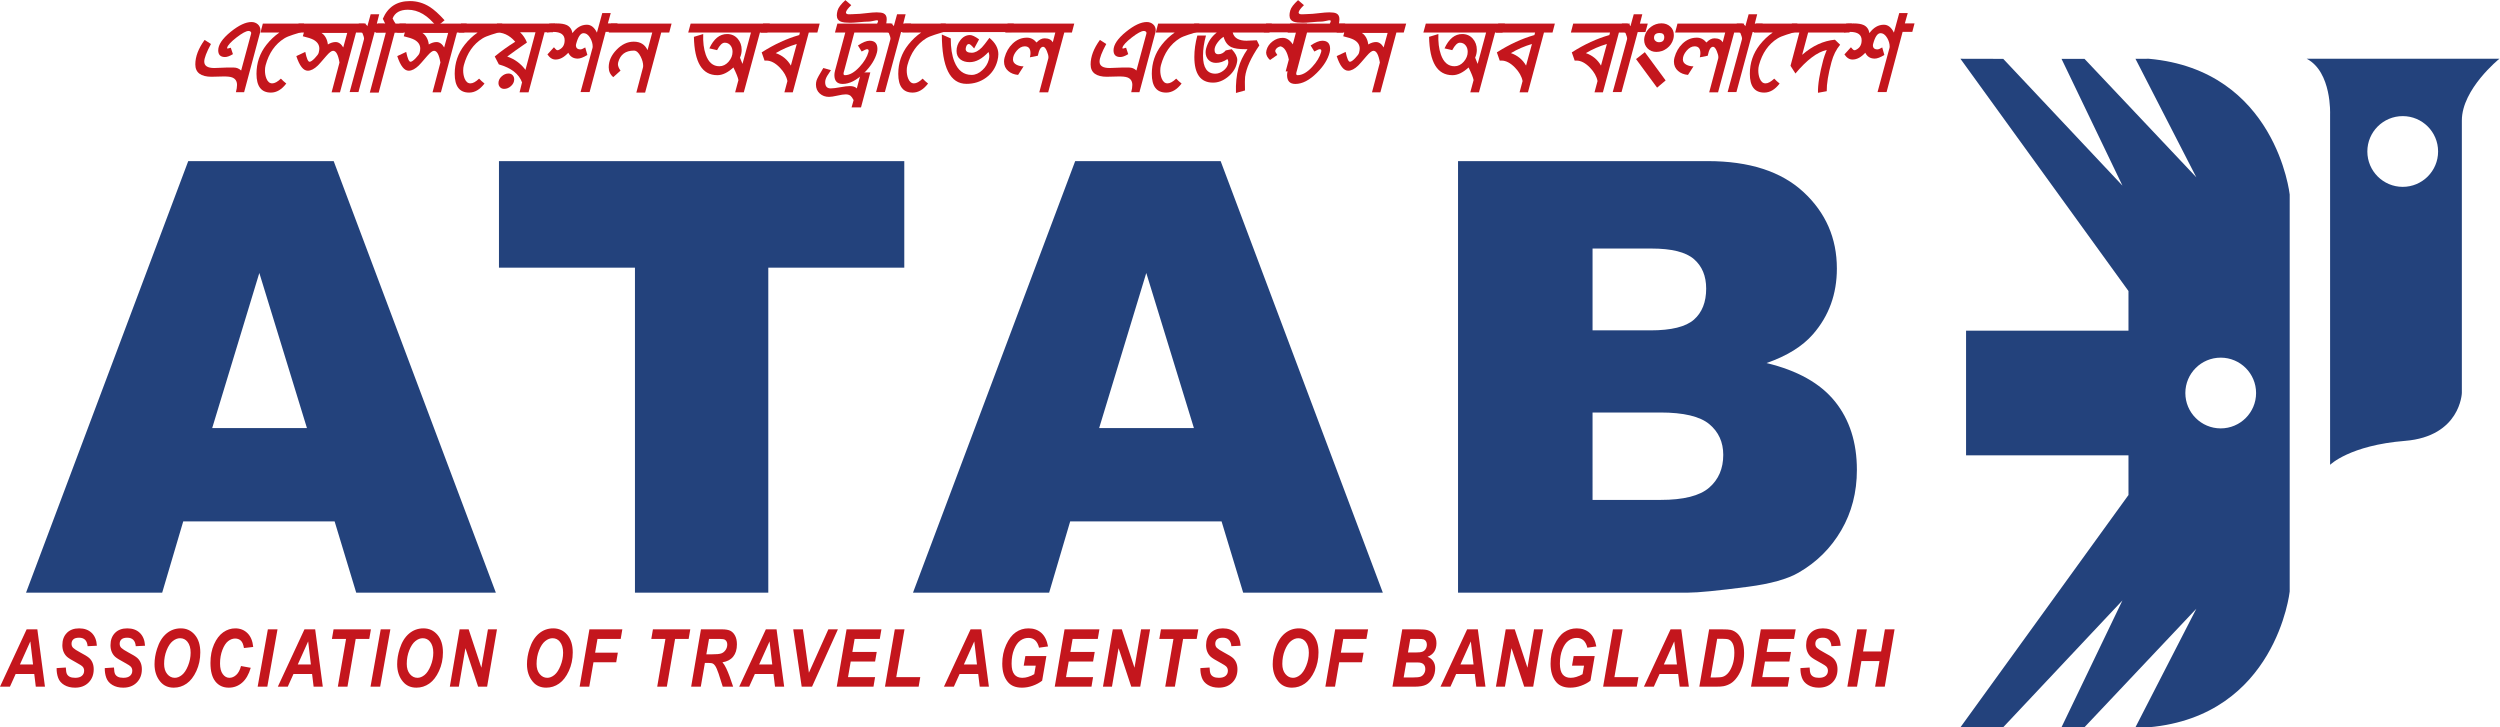 <svg xmlns:inkscape="http://www.inkscape.org/namespaces/inkscape" xmlns:sodipodi="http://sodipodi.sourceforge.net/DTD/sodipodi-0.dtd" xmlns="http://www.w3.org/2000/svg" xmlns:svg="http://www.w3.org/2000/svg" id="svg2" width="260.56" height="75.8" viewBox="0 0 260.56 75.8" sodipodi:docname="association-of-travel-agents-of-bangladesh-atab-seeklogo.eps"><defs id="defs6"></defs><g id="g8" inkscape:groupmode="layer" inkscape:label="ink_ext_XXXXXX" transform="matrix(1.333,0,0,-1.333,0,75.8)"><g id="g10" transform="scale(0.1)"><path d="M 240,233.926 202.758,355.215 165.902,233.926 Z m 21.625,-72.961 H 143.262 L 126.816,105.273 H 20.359 L 147.176,442.676 H 260.898 L 387.684,105.273 h -109.18 l -16.879,55.692" style="fill:#23427c;fill-opacity:1;fill-rule:nonzero;stroke:none" id="path12"></path><path d="M 390.125,442.676 H 707.039 V 359.363 H 600.711 V 105.273 H 496.453 v 254.09 H 390.125 v 83.313" style="fill:#23427c;fill-opacity:1;fill-rule:nonzero;stroke:none" id="path14"></path><path d="M 933.496,233.926 896.25,355.215 859.395,233.926 Z m 21.621,-72.961 H 836.746 L 820.301,105.273 H 713.855 L 840.664,442.676 H 954.395 L 1081.19,105.273 H 972 l -16.883,55.692" style="fill:#23427c;fill-opacity:1;fill-rule:nonzero;stroke:none" id="path16"></path><path d="m 1245.18,177.773 h 53.16 c 17.95,0 30.62,3.184 37.98,9.551 7.37,6.367 11.05,14.922 11.05,25.664 0,9.973 -3.65,17.989 -10.93,24.043 -7.3,6.063 -20.07,9.09 -38.32,9.09 h -52.94 z m 0,132.567 h 45.34 c 16.26,0 27.58,2.793 33.95,8.398 6.36,5.598 9.55,13.692 9.55,24.278 0,9.824 -3.19,17.492 -9.55,23.019 -6.37,5.528 -17.45,8.281 -33.25,8.281 h -46.04 z M 1140,442.676 h 195.17 c 32.53,0 57.5,-8.059 74.91,-24.164 17.41,-16.114 26.13,-36.063 26.13,-59.84 0,-19.953 -6.22,-37.051 -18.65,-51.328 -8.28,-9.512 -20.41,-17.031 -36.36,-22.551 24.24,-5.84 42.08,-15.848 53.51,-30.039 11.43,-14.188 17.15,-32.031 17.15,-53.504 0,-17.492 -4.07,-33.223 -12.2,-47.187 -8.13,-13.965 -19.26,-25.012 -33.38,-33.137 -8.74,-5.067 -21.94,-8.75 -39.58,-11.055 -23.47,-3.066 -39.05,-4.598 -46.72,-4.598 H 1140 v 337.403" style="fill:#23427c;fill-opacity:1;fill-rule:nonzero;stroke:none" id="path18"></path><path d="m 1878.64,422.543 c -15.28,0 -27.67,12.383 -27.67,27.66 0,15.274 12.39,27.656 27.67,27.656 15.27,0 27.65,-12.382 27.65,-27.656 0,-15.277 -12.38,-27.66 -27.65,-27.66 z m -75.07,100.156 c 19.74,-10.336 18.27,-43.554 18.27,-43.554 V 205.203 c 0,0 15.21,15.227 58.57,18.731 43.36,3.515 44.45,37.414 44.45,37.414 0,0 0,188.531 0,213.113 0,24.582 29.34,48.238 29.34,48.238 h -150.63" style="fill:#23427c;fill-opacity:1;fill-rule:nonzero;stroke:none" id="path20"></path><path d="m 1736.32,233.691 c -15.27,0 -27.65,12.383 -27.65,27.657 0,15.277 12.38,27.66 27.65,27.66 15.28,0 27.66,-12.383 27.66,-27.66 0,-15.274 -12.38,-27.657 -27.66,-27.657 z m -56.21,289.008 c -3.52,-0.008 -6.98,-0.015 -10.45,-0.023 l 47.6,-92.668 -87.42,92.605 c -6.17,-0.008 -12.2,-0.011 -17.97,-0.011 l 47.61,-99.079 -93.19,99.102 c -20.82,0.035 -33.47,0.074 -33.47,0.074 l 131.39,-181.605 v -31.012 h -126.99 v -97.465 h 126.99 V 181.609 L 1532.82,0 c 0,0 12.65,0.039 33.47,0.066 L 1659.48,99.18 1611.87,0.098 c 5.77,0 11.8,0 17.97,-0.012 L 1717.26,92.695 1669.66,0.027 C 1673.13,0.02 1676.59,0.008 1680.11,0 c 99.57,8.875 110.15,106.133 110.15,106.133 v 310.433 c 0,0 -10.58,97.258 -110.15,106.133" style="fill:#23427c;fill-opacity:1;fill-rule:nonzero;stroke:none" id="path22"></path><path d="m 25.836,49.109 -2.117,18.047 -8.125,-18.047 z m 0.957,-7.461 H 12.23 L 7.77,31.738 H 0 L 20.828,76.582 h 8.371 l 5.957,-44.844 h -7.168 l -1.195,9.91" style="fill:#c4161d;fill-opacity:1;fill-rule:nonzero;stroke:none" id="path24"></path><path d="m 44.277,46.27 7.188,0.457 c 0.102,-2.41 0.375,-4.082 0.824,-5.016 0.449,-0.941 1.195,-1.684 2.238,-2.219 1.039,-0.539 2.453,-0.812 4.246,-0.812 2.328,0 4.078,0.508 5.25,1.535 1.172,1.016 1.758,2.352 1.758,4.004 0,1.16 -0.336,2.156 -1.012,2.996 -0.672,0.812 -2.418,1.965 -5.23,3.457 -3.566,1.895 -5.938,3.371 -7.109,4.414 -1.176,1.055 -2.078,2.344 -2.723,3.879 -0.644,1.524 -0.961,3.27 -0.961,5.223 0,4.004 1.172,7.188 3.516,9.582 2.344,2.383 5.547,3.574 9.602,3.574 4.101,0 7.379,-1.184 9.836,-3.555 2.457,-2.371 3.809,-5.715 4.051,-10.031 l -7.246,-0.359 c -0.371,4.422 -2.598,6.641 -6.684,6.641 -2.027,0 -3.512,-0.43 -4.461,-1.281 -0.953,-0.84 -1.426,-2 -1.426,-3.477 0,-1.348 0.449,-2.442 1.355,-3.27 0.883,-0.859 2.66,-2.004 5.332,-3.438 3.527,-1.855 5.875,-3.301 7.035,-4.328 1.168,-1.023 2.062,-2.293 2.683,-3.785 0.625,-1.496 0.938,-3.195 0.938,-5.09 0,-4.238 -1.34,-7.695 -4.012,-10.383 -2.668,-2.676 -6.195,-4.012 -10.578,-4.012 -3.309,0 -6.125,0.703 -8.465,2.109 -2.332,1.406 -3.926,3.281 -4.77,5.625 -0.844,2.344 -1.234,4.863 -1.176,7.559" style="fill:#c4161d;fill-opacity:1;fill-rule:nonzero;stroke:none" id="path26"></path><path d="m 81.922,46.27 7.188,0.457 c 0.105,-2.41 0.379,-4.082 0.828,-5.016 0.449,-0.941 1.195,-1.684 2.234,-2.219 1.039,-0.539 2.457,-0.812 4.25,-0.812 2.328,0 4.074,0.508 5.246,1.535 1.172,1.016 1.758,2.352 1.758,4.004 0,1.16 -0.336,2.156 -1.012,2.996 -0.672,0.812 -2.414,1.965 -5.226,3.457 -3.57,1.895 -5.938,3.371 -7.109,4.414 -1.176,1.055 -2.082,2.344 -2.727,3.879 -0.645,1.524 -0.961,3.27 -0.961,5.223 0,4.004 1.172,7.188 3.516,9.582 2.344,2.383 5.547,3.574 9.605,3.574 4.101,0 7.379,-1.184 9.832,-3.555 2.457,-2.371 3.808,-5.715 4.054,-10.031 l -7.246,-0.359 c -0.371,4.422 -2.597,6.641 -6.683,6.641 -2.027,0 -3.512,-0.43 -4.465,-1.281 -0.953,-0.84 -1.426,-2 -1.426,-3.477 0,-1.348 0.449,-2.442 1.359,-3.27 0.883,-0.859 2.66,-2.004 5.332,-3.438 3.523,-1.855 5.871,-3.301 7.035,-4.328 1.168,-1.023 2.058,-2.293 2.679,-3.785 0.625,-1.496 0.938,-3.195 0.938,-5.09 0,-4.238 -1.336,-7.695 -4.008,-10.383 -2.672,-2.676 -6.195,-4.012 -10.582,-4.012 -3.305,0 -6.121,0.703 -8.461,2.109 -2.336,1.406 -3.926,3.281 -4.769,5.625 -0.848,2.344 -1.238,4.863 -1.18,7.559" style="fill:#c4161d;fill-opacity:1;fill-rule:nonzero;stroke:none" id="path28"></path><path d="m 128.316,49.531 c 0,-3.301 0.809,-5.938 2.43,-7.902 1.621,-1.961 3.594,-2.949 5.918,-2.949 1.875,0 3.731,0.734 5.566,2.199 1.836,1.473 3.434,3.875 4.786,7.227 1.355,3.359 2.035,6.758 2.035,10.223 0,3.625 -0.832,6.477 -2.508,8.555 -1.465,1.836 -3.395,2.754 -5.781,2.754 -1.914,0 -3.813,-0.742 -5.688,-2.234 -1.875,-1.484 -3.472,-3.867 -4.789,-7.16 -1.316,-3.289 -1.969,-6.863 -1.969,-10.711 z m -7.496,-0.188 c 0,3.867 0.649,7.851 1.957,11.953 1.653,5.254 4.098,9.25 7.34,11.965 3.242,2.723 6.996,4.082 11.258,4.082 4.426,0 8.066,-1.68 10.934,-5.039 2.867,-3.371 4.296,-7.949 4.296,-13.762 0,-5.25 -1.019,-10.105 -3.07,-14.551 -2.051,-4.441 -4.594,-7.723 -7.633,-9.844 -3.043,-2.117 -6.382,-3.172 -10.035,-3.172 -4.363,0 -7.84,1.523 -10.429,4.578 -3.079,3.613 -4.618,8.203 -4.618,13.789" style="fill:#c4161d;fill-opacity:1;fill-rule:nonzero;stroke:none" id="path30"></path><path d="m 188.438,47.891 7.617,-1.379 c -1.535,-5.195 -3.789,-9.082 -6.778,-11.66 -2.988,-2.586 -6.453,-3.875 -10.386,-3.875 -4.403,0 -7.895,1.609 -10.473,4.824 -2.582,3.223 -3.871,8.055 -3.871,14.492 0,5.516 0.937,10.391 2.812,14.598 1.879,4.211 4.266,7.336 7.172,9.387 2.91,2.039 6.055,3.067 9.438,3.067 3.812,0 6.988,-1.25 9.527,-3.758 2.539,-2.512 4.031,-6.098 4.481,-10.773 l -7.247,-0.852 c -0.429,2.707 -1.222,4.629 -2.382,5.754 -1.16,1.113 -2.668,1.68 -4.52,1.68 -1.894,0 -3.715,-0.684 -5.469,-2.051 -1.75,-1.367 -3.242,-3.652 -4.472,-6.867 -1.231,-3.211 -1.848,-6.746 -1.848,-10.605 0,-3.602 0.715,-6.375 2.141,-8.301 1.422,-1.922 3.152,-2.891 5.187,-2.891 1.938,0 3.723,0.762 5.371,2.277 1.653,1.524 2.883,3.828 3.7,6.934" style="fill:#c4161d;fill-opacity:1;fill-rule:nonzero;stroke:none" id="path32"></path><path d="m 201.453,31.738 7.981,44.844 h 7.546 l -7.976,-44.844 h -7.551" style="fill:#c4161d;fill-opacity:1;fill-rule:nonzero;stroke:none" id="path34"></path><path d="m 243.063,49.109 -2.118,18.047 -8.125,-18.047 z m 0.957,-7.461 h -14.563 l -4.465,-9.91 h -7.765 l 20.828,44.844 h 8.371 l 5.957,-44.844 h -7.168 l -1.195,9.91" style="fill:#c4161d;fill-opacity:1;fill-rule:nonzero;stroke:none" id="path36"></path><path d="m 271.68,31.738 h -7.539 l 6.425,37.352 h -11.05 l 1.285,7.492 h 29.207 L 288.73,69.09 H 278.113 L 271.68,31.738" style="fill:#c4161d;fill-opacity:1;fill-rule:nonzero;stroke:none" id="path38"></path><path d="m 289.695,31.738 7.981,44.844 h 7.547 l -7.977,-44.844 h -7.551" style="fill:#c4161d;fill-opacity:1;fill-rule:nonzero;stroke:none" id="path40"></path><path d="m 318.035,49.531 c 0,-3.301 0.813,-5.938 2.434,-7.902 1.621,-1.961 3.594,-2.949 5.918,-2.949 1.875,0 3.73,0.734 5.566,2.199 1.836,1.473 3.426,3.875 4.785,7.227 1.356,3.359 2.039,6.758 2.039,10.223 0,3.625 -0.839,6.477 -2.507,8.555 -1.477,1.836 -3.399,2.754 -5.782,2.754 -1.925,0 -3.82,-0.742 -5.695,-2.234 -1.875,-1.484 -3.465,-3.867 -4.785,-7.16 -1.317,-3.289 -1.973,-6.863 -1.973,-10.711 z m -7.5,-0.188 c 0,3.867 0.656,7.851 1.965,11.953 1.648,5.254 4.102,9.25 7.344,11.965 3.242,2.723 6.992,4.082 11.25,4.082 4.422,0 8.074,-1.68 10.937,-5.039 2.86,-3.371 4.297,-7.949 4.297,-13.762 0,-5.25 -1.027,-10.105 -3.078,-14.551 -2.039,-4.441 -4.59,-7.723 -7.625,-9.844 -3.039,-2.117 -6.387,-3.172 -10.031,-3.172 -4.364,0 -7.84,1.523 -10.438,4.578 -3.078,3.613 -4.621,8.203 -4.621,13.789" style="fill:#c4161d;fill-opacity:1;fill-rule:nonzero;stroke:none" id="path42"></path><path d="m 380.859,31.738 h -7.031 l -9.922,30.125 -5.156,-30.125 h -7.043 l 7.668,44.844 h 7.059 l 9.933,-30.012 5.145,30.012 h 7.051 l -7.704,-44.844" style="fill:#c4161d;fill-opacity:1;fill-rule:nonzero;stroke:none" id="path44"></path><path d="m 419.531,49.531 c 0,-3.301 0.809,-5.938 2.43,-7.902 1.621,-1.961 3.594,-2.949 5.918,-2.949 1.875,0 3.73,0.734 5.566,2.199 1.836,1.473 3.43,3.875 4.785,7.227 1.36,3.359 2.043,6.758 2.043,10.223 0,3.625 -0.839,6.477 -2.511,8.555 -1.473,1.836 -3.399,2.754 -5.782,2.754 -1.921,0 -3.816,-0.742 -5.691,-2.234 -1.875,-1.484 -3.469,-3.867 -4.785,-7.16 -1.32,-3.289 -1.973,-6.863 -1.973,-10.711 z m -7.5,-0.188 c 0,3.867 0.653,7.851 1.961,11.953 1.653,5.254 4.102,9.25 7.344,11.965 3.242,2.723 6.992,4.082 11.25,4.082 4.426,0 8.078,-1.68 10.937,-5.039 2.864,-3.371 4.297,-7.949 4.297,-13.762 0,-5.25 -1.023,-10.105 -3.074,-14.551 -2.043,-4.441 -4.59,-7.723 -7.629,-9.844 -3.035,-2.117 -6.387,-3.172 -10.027,-3.172 -4.367,0 -7.844,1.523 -10.442,4.578 -3.074,3.613 -4.617,8.203 -4.617,13.789" style="fill:#c4161d;fill-opacity:1;fill-rule:nonzero;stroke:none" id="path46"></path><path d="m 453.191,31.738 7.668,44.844 h 25.731 l -1.277,-7.492 h -18.165 l -1.847,-10.77 h 17.773 l -1.277,-7.492 H 464.012 L 460.73,31.738 h -7.539" style="fill:#c4161d;fill-opacity:1;fill-rule:nonzero;stroke:none" id="path48"></path><path d="m 521.395,31.738 h -7.54 l 6.426,37.352 h -11.043 l 1.278,7.492 h 29.211 l -1.282,-7.492 h -10.613 l -6.437,-37.352" style="fill:#c4161d;fill-opacity:1;fill-rule:nonzero;stroke:none" id="path50"></path><path d="m 552.273,57.031 h 3.997 c 3.789,0 6.355,0.242 7.683,0.723 1.34,0.477 2.453,1.355 3.34,2.644 0.891,1.281 1.328,2.707 1.328,4.25 0,1.699 -0.555,2.93 -1.68,3.699 -0.652,0.488 -2.078,0.742 -4.285,0.742 h -8.301 z m -4.343,-25.293 h -7.539 l 7.664,44.844 h 16.347 c 3.02,0 5.274,-0.402 6.758,-1.191 1.485,-0.801 2.695,-2.082 3.625,-3.859 0.926,-1.766 1.395,-4.012 1.395,-6.719 0,-3.973 -0.977,-7.156 -2.918,-9.559 -1.953,-2.394 -4.746,-3.879 -8.399,-4.445 1.024,-1.121 2.02,-2.723 2.996,-4.785 1.633,-3.465 3.418,-8.23 5.364,-14.285 h -8.125 c -0.332,1.258 -1.418,4.695 -3.282,10.312 -0.976,2.871 -1.867,4.902 -2.687,6.082 -0.594,0.84 -1.199,1.41 -1.816,1.711 -0.614,0.312 -1.641,0.457 -3.094,0.457 h -3.098 L 547.93,31.738" style="fill:#c4161d;fill-opacity:1;fill-rule:nonzero;stroke:none" id="path52"></path><path d="m 603.809,49.109 -2.11,18.047 -8.136,-18.047 z m 0.957,-7.461 h -14.563 l -4.461,-9.91 h -7.773 l 20.84,44.844 h 8.367 l 5.957,-44.844 h -7.168 l -1.199,9.91" style="fill:#c4161d;fill-opacity:1;fill-rule:nonzero;stroke:none" id="path54"></path><path d="m 634.91,31.738 h -8.094 l -6.613,44.844 h 7.559 l 4.699,-33.926 15.203,33.926 h 7.473 L 634.91,31.738" style="fill:#c4161d;fill-opacity:1;fill-rule:nonzero;stroke:none" id="path56"></path><path d="m 654.238,31.738 7.676,44.844 h 27.254 l -1.289,-7.492 h -19.676 l -1.758,-10.195 h 19.051 l -1.289,-7.488 h -19.051 l -2.101,-12.18 h 21.152 l -1.25,-7.488 h -28.719" style="fill:#c4161d;fill-opacity:1;fill-rule:nonzero;stroke:none" id="path58"></path><path d="m 691.941,31.738 7.688,44.844 h 7.578 L 700.77,39.227 h 18.769 l -1.277,-7.488 h -26.321" style="fill:#c4161d;fill-opacity:1;fill-rule:nonzero;stroke:none" id="path60"></path><path d="m 763.875,49.109 -2.109,18.047 -8.133,-18.047 z m 0.957,-7.461 h -14.559 l -4.464,-9.91 h -7.774 l 20.84,44.844 h 8.371 l 5.957,-44.844 h -7.168 l -1.203,9.91" style="fill:#c4161d;fill-opacity:1;fill-rule:nonzero;stroke:none" id="path62"></path><path d="m 801.707,55.691 h 16.438 l -3.313,-19.246 c -2.039,-1.633 -4.48,-2.949 -7.312,-3.957 -2.844,-1.016 -5.657,-1.512 -8.45,-1.512 -4.863,0 -8.523,1.445 -10.996,4.336 -2.957,3.465 -4.433,8.273 -4.433,14.414 0,5.34 1.007,10.254 3.039,14.726 2.031,4.473 4.519,7.742 7.488,9.805 2.961,2.059 6.281,3.086 9.953,3.086 4.031,0 7.371,-1.164 10.02,-3.488 2.644,-2.324 4.414,-5.867 5.281,-10.645 l -7.031,-0.977 c -1.239,5.101 -4.004,7.648 -8.282,7.648 -2.312,0 -4.453,-0.715 -6.406,-2.129 -1.961,-1.418 -3.574,-3.711 -4.844,-6.894 -1.277,-3.184 -1.914,-6.895 -1.914,-11.133 0,-3.82 0.723,-6.613 2.149,-8.379 1.426,-1.777 3.496,-2.668 6.191,-2.668 1.516,0 2.981,0.227 4.414,0.676 1.934,0.586 3.594,1.316 4.961,2.168 l 1.153,6.668 h -9.395 l 1.289,7.5" style="fill:#c4161d;fill-opacity:1;fill-rule:nonzero;stroke:none" id="path64"></path><path d="m 824.676,31.738 7.676,44.844 h 27.257 l -1.289,-7.492 h -19.679 l -1.758,-10.195 h 19.055 l -1.29,-7.488 h -19.054 l -2.098,-12.18 h 21.152 l -1.25,-7.488 h -28.722" style="fill:#c4161d;fill-opacity:1;fill-rule:nonzero;stroke:none" id="path66"></path><path d="M 891.531,31.738 H 884.5 l -9.922,30.125 -5.156,-30.125 h -7.039 l 7.664,44.844 h 7.062 l 9.93,-30.012 5.149,30.012 h 7.05 l -7.707,-44.844" style="fill:#c4161d;fill-opacity:1;fill-rule:nonzero;stroke:none" id="path68"></path><path d="m 918.602,31.738 h -7.539 l 6.425,37.352 h -11.043 l 1.278,7.492 h 29.211 l -1.282,-7.492 h -10.613 l -6.437,-37.352" style="fill:#c4161d;fill-opacity:1;fill-rule:nonzero;stroke:none" id="path70"></path><path d="m 938.543,46.27 7.187,0.457 c 0.11,-2.41 0.383,-4.082 0.833,-5.016 0.449,-0.941 1.191,-1.684 2.226,-2.219 1.043,-0.539 2.461,-0.812 4.258,-0.812 2.324,0 4.07,0.508 5.242,1.535 1.172,1.016 1.758,2.352 1.758,4.004 0,1.16 -0.332,2.156 -1.004,2.996 -0.676,0.812 -2.422,1.965 -5.234,3.457 -3.567,1.895 -5.938,3.371 -7.11,4.414 -1.172,1.055 -2.082,2.344 -2.726,3.879 -0.645,1.524 -0.965,3.27 -0.965,5.223 0,4.004 1.172,7.188 3.523,9.582 2.344,2.383 5.547,3.574 9.602,3.574 4.101,0 7.371,-1.184 9.832,-3.555 2.461,-2.371 3.808,-5.715 4.055,-10.031 l -7.247,-0.359 c -0.371,4.422 -2.597,6.641 -6.691,6.641 -2.019,0 -3.504,-0.43 -4.461,-1.281 -0.949,-0.84 -1.426,-2 -1.426,-3.477 0,-1.348 0.457,-2.442 1.356,-3.27 0.89,-0.859 2.668,-2.004 5.332,-3.438 3.535,-1.855 5.879,-3.301 7.043,-4.328 1.16,-1.023 2.058,-2.293 2.683,-3.785 0.625,-1.496 0.93,-3.195 0.93,-5.09 0,-4.238 -1.328,-7.695 -4.004,-10.383 -2.668,-2.676 -6.203,-4.012 -10.586,-4.012 -3.301,0 -6.125,0.703 -8.457,2.109 -2.336,1.406 -3.926,3.281 -4.765,5.625 -0.852,2.344 -1.243,4.863 -1.184,7.559" style="fill:#c4161d;fill-opacity:1;fill-rule:nonzero;stroke:none" id="path72"></path><path d="m 1002.61,49.531 c 0,-3.301 0.81,-5.938 2.43,-7.902 1.62,-1.961 3.6,-2.949 5.92,-2.949 1.88,0 3.73,0.734 5.57,2.199 1.83,1.473 3.43,3.875 4.78,7.227 1.36,3.359 2.04,6.758 2.04,10.223 0,3.625 -0.84,6.477 -2.51,8.555 -1.47,1.836 -3.39,2.754 -5.78,2.754 -1.92,0 -3.82,-0.742 -5.69,-2.234 -1.88,-1.484 -3.47,-3.867 -4.79,-7.16 -1.31,-3.289 -1.97,-6.863 -1.97,-10.711 z m -7.497,-0.188 c 0,3.867 0.653,7.851 1.961,11.953 1.653,5.254 4.106,9.25 7.346,11.965 3.24,2.723 6.99,4.082 11.25,4.082 4.42,0 8.07,-1.68 10.94,-5.039 2.86,-3.371 4.29,-7.949 4.29,-13.762 0,-5.25 -1.02,-10.105 -3.07,-14.551 -2.04,-4.441 -4.59,-7.723 -7.63,-9.844 -3.04,-2.117 -6.39,-3.172 -10.03,-3.172 -4.37,0 -7.84,1.523 -10.44,4.578 -3.074,3.613 -4.617,8.203 -4.617,13.789" style="fill:#c4161d;fill-opacity:1;fill-rule:nonzero;stroke:none" id="path74"></path><path d="m 1036.27,31.738 7.67,44.844 h 25.73 l -1.28,-7.492 h -18.16 l -1.85,-10.77 h 17.78 l -1.28,-7.492 h -17.79 l -3.28,-19.09 h -7.54" style="fill:#c4161d;fill-opacity:1;fill-rule:nonzero;stroke:none" id="path76"></path><path d="m 1100.85,58.477 h 5.78 c 2.53,0 4.35,0.195 5.45,0.605 1.11,0.41 1.97,1.113 2.6,2.109 0.64,1.004 0.95,2.148 0.95,3.426 0,1.047 -0.24,1.926 -0.7,2.648 -0.47,0.723 -1.07,1.211 -1.78,1.453 -0.71,0.246 -2.26,0.371 -4.62,0.371 h -5.85 z m -3.36,-19.523 h 7.3 c 2.85,0 4.81,0.207 5.88,0.617 1.06,0.41 1.95,1.152 2.66,2.246 0.72,1.094 1.08,2.324 1.08,3.691 0,1.602 -0.47,2.871 -1.41,3.789 -0.94,0.918 -2.42,1.375 -4.43,1.375 h -9.06 z m -8.77,-7.215 7.67,44.844 H 1109 c 3.36,0 5.76,-0.215 7.19,-0.644 2.21,-0.656 3.93,-1.867 5.13,-3.644 1.2,-1.766 1.81,-3.965 1.81,-6.57 0,-2.629 -0.59,-4.836 -1.75,-6.613 -1.16,-1.766 -2.9,-3.113 -5.22,-4.031 1.8,-0.617 3.26,-1.711 4.35,-3.301 1.1,-1.594 1.63,-3.449 1.63,-5.566 0,-2.902 -0.65,-5.519 -1.97,-7.863 -1.31,-2.352 -3.03,-4.031 -5.14,-5.066 -2.11,-1.027 -5.09,-1.543 -8.97,-1.543 h -17.34" style="fill:#c4161d;fill-opacity:1;fill-rule:nonzero;stroke:none" id="path78"></path><path d="m 1152.12,49.109 -2.11,18.047 -8.13,-18.047 z m 0.96,-7.461 h -14.56 l -4.46,-9.91 h -7.78 l 20.84,44.844 h 8.37 l 5.96,-44.844 h -7.17 l -1.2,9.91" style="fill:#c4161d;fill-opacity:1;fill-rule:nonzero;stroke:none" id="path80"></path><path d="m 1198.77,31.738 h -7.03 l -9.92,30.125 -5.16,-30.125 h -7.04 l 7.67,44.844 h 7.06 l 9.93,-30.012 5.15,30.012 h 7.05 l -7.71,-44.844" style="fill:#c4161d;fill-opacity:1;fill-rule:nonzero;stroke:none" id="path82"></path><path d="m 1230.41,55.691 h 16.44 l -3.31,-19.246 c -2.04,-1.633 -4.48,-2.949 -7.32,-3.957 -2.84,-1.016 -5.65,-1.512 -8.44,-1.512 -4.87,0 -8.53,1.445 -11,4.336 -2.96,3.465 -4.43,8.273 -4.43,14.414 0,5.34 1,10.254 3.03,14.726 2.04,4.473 4.53,7.742 7.5,9.805 2.95,2.059 6.27,3.086 9.95,3.086 4.03,0 7.37,-1.164 10.02,-3.488 2.64,-2.324 4.41,-5.867 5.28,-10.645 l -7.03,-0.977 c -1.24,5.101 -4.01,7.648 -8.28,7.648 -2.32,0 -4.46,-0.715 -6.41,-2.129 -1.96,-1.418 -3.57,-3.711 -4.84,-6.894 -1.28,-3.184 -1.92,-6.895 -1.92,-11.133 0,-3.82 0.73,-6.613 2.15,-8.379 1.43,-1.777 3.5,-2.668 6.19,-2.668 1.52,0 2.98,0.227 4.42,0.676 1.93,0.586 3.59,1.316 4.96,2.168 l 1.15,6.668 h -9.39 l 1.28,7.5" style="fill:#c4161d;fill-opacity:1;fill-rule:nonzero;stroke:none" id="path84"></path><path d="m 1253.44,31.738 7.69,44.844 h 7.58 l -6.44,-37.355 h 18.77 l -1.28,-7.488 h -26.32" style="fill:#c4161d;fill-opacity:1;fill-rule:nonzero;stroke:none" id="path86"></path><path d="m 1311.17,49.109 -2.11,18.047 -8.14,-18.047 z m 0.95,-7.461 h -14.56 l -4.46,-9.91 h -7.77 l 20.84,44.844 h 8.37 l 5.95,-44.844 h -7.17 l -1.2,9.91" style="fill:#c4161d;fill-opacity:1;fill-rule:nonzero;stroke:none" id="path88"></path><path d="m 1337.45,38.953 h 3.82 c 2.8,0 4.76,0.195 5.88,0.59 1.48,0.484 2.85,1.492 4.14,3.004 1.29,1.523 2.41,3.633 3.34,6.34 0.94,2.695 1.41,5.82 1.41,9.375 0,2.93 -0.38,5.234 -1.15,6.914 -0.77,1.668 -1.8,2.801 -3.1,3.387 -0.92,0.41 -2.54,0.617 -4.83,0.617 h -4.35 z m -8.78,-7.215 7.67,44.844 h 9.86 c 3.45,0 5.8,-0.148 7.03,-0.43 2.06,-0.508 3.86,-1.523 5.41,-3.027 1.54,-1.516 2.77,-3.527 3.67,-6.047 0.9,-2.519 1.35,-5.535 1.35,-9.062 0,-3.711 -0.46,-7.148 -1.38,-10.293 -0.92,-3.152 -2.21,-5.906 -3.87,-8.262 -1.66,-2.352 -3.38,-4.07 -5.15,-5.137 -1.77,-1.074 -3.63,-1.805 -5.57,-2.188 -1.26,-0.262 -3.28,-0.398 -6.06,-0.398 h -12.96" style="fill:#c4161d;fill-opacity:1;fill-rule:nonzero;stroke:none" id="path90"></path><path d="m 1369.07,31.738 7.67,44.844 H 1404 l -1.29,-7.492 h -19.68 l -1.76,-10.195 h 19.06 l -1.29,-7.488 h -19.06 l -2.1,-12.18 h 21.16 l -1.25,-7.488 h -28.72" style="fill:#c4161d;fill-opacity:1;fill-rule:nonzero;stroke:none" id="path92"></path><path d="m 1407.71,46.27 7.19,0.457 c 0.1,-2.41 0.38,-4.082 0.83,-5.016 0.45,-0.941 1.19,-1.684 2.22,-2.219 1.05,-0.539 2.46,-0.812 4.26,-0.812 2.33,0 4.07,0.508 5.25,1.535 1.17,1.016 1.75,2.352 1.75,4.004 0,1.16 -0.33,2.156 -1,2.996 -0.68,0.812 -2.42,1.965 -5.24,3.457 -3.56,1.895 -5.93,3.371 -7.11,4.414 -1.17,1.055 -2.08,2.344 -2.72,3.879 -0.65,1.524 -0.97,3.27 -0.97,5.223 0,4.004 1.17,7.188 3.53,9.582 2.34,2.383 5.54,3.574 9.6,3.574 4.1,0 7.37,-1.184 9.83,-3.555 2.46,-2.371 3.81,-5.715 4.05,-10.031 l -7.24,-0.359 c -0.37,4.422 -2.6,6.641 -6.69,6.641 -2.02,0 -3.51,-0.43 -4.46,-1.281 -0.95,-0.84 -1.43,-2 -1.43,-3.477 0,-1.348 0.46,-2.442 1.36,-3.27 0.89,-0.859 2.66,-2.004 5.33,-3.438 3.53,-1.855 5.88,-3.301 7.04,-4.328 1.16,-1.023 2.06,-2.293 2.69,-3.785 0.62,-1.496 0.92,-3.195 0.92,-5.09 0,-4.238 -1.32,-7.695 -4,-10.383 -2.67,-2.676 -6.2,-4.012 -10.59,-4.012 -3.3,0 -6.12,0.703 -8.45,2.109 -2.34,1.406 -3.93,3.281 -4.77,5.625 -0.85,2.344 -1.24,4.863 -1.18,7.559" style="fill:#c4161d;fill-opacity:1;fill-rule:nonzero;stroke:none" id="path94"></path><path d="m 1469.53,51.777 h -14.14 l -3.44,-20.039 h -7.54 l 7.67,44.844 h 7.57 l -2.97,-17.316 h 14.12 l 2.97,17.316 h 7.54 l -7.67,-44.844 h -7.54 l 3.43,20.039" style="fill:#c4161d;fill-opacity:1;fill-rule:nonzero;stroke:none" id="path96"></path><path d="m 184.453,496.531 c 0.578,2.239 0.871,4.129 0.871,5.68 0,2.961 -1.289,4.926 -3.855,5.898 -1.559,0.582 -4.125,0.825 -7.719,0.727 -6.113,-0.145 -8.836,-0.219 -8.156,-0.219 -8.586,0 -12.883,3.227 -12.883,9.684 0,6.07 2.426,12.449 7.277,19.144 l 4.953,-3.203 c -3.492,-6.453 -5.242,-11.039 -5.242,-13.758 0,-3.347 2.621,-5.019 7.864,-5.019 1.07,0 2.636,0.058 4.699,0.18 2.062,0.121 3.633,0.179 4.695,0.179 h 5.898 c 2.137,0 4.036,-0.777 5.684,-2.328 l 7.813,28.91 c 0.144,0.606 0.011,1.098 -0.403,1.469 -0.41,0.371 -0.929,0.563 -1.558,0.563 -1.942,0 -5.102,-1.704 -9.485,-5.106 -4.379,-3.406 -6.812,-6.051 -7.301,-7.93 -0.14,-0.484 0,-0.722 0.442,-0.722 0.144,0 0.945,0.215 2.402,0.652 l 1.672,-5.023 c -2.473,-1.504 -4.539,-2.258 -6.187,-2.258 -3.543,0 -5.317,1.75 -5.317,5.242 0,4.367 3.254,9.199 9.758,14.484 6.309,5.098 11.719,7.649 16.234,7.649 1.942,0 3.59,-0.598 4.95,-1.781 1.359,-1.192 2.039,-2.735 2.039,-4.625 0,-0.582 -0.098,-1.243 -0.293,-1.969 l -12.446,-46.52 h -6.406" style="fill:#c4161d;fill-opacity:1;fill-rule:nonzero;stroke:none" id="path98"></path><path d="m 235.922,543.648 -6.914,-2.183 c -2.914,-0.922 -5.145,-1.867 -6.699,-2.832 -7.184,-4.465 -12.063,-11.461 -14.633,-21.008 -0.336,-1.262 -0.508,-2.645 -0.508,-4.145 0,-2.324 0.387,-4.433 1.16,-6.324 1.024,-2.468 2.527,-3.703 4.52,-3.703 1.937,0 4.191,1.235 6.765,3.711 1.215,-1.305 2.621,-2.578 4.223,-3.836 -3.594,-4.719 -7.598,-7.082 -12.012,-7.082 -7.523,0 -11.285,4.883 -11.285,14.656 0,8.516 2.574,16.067 7.719,22.641 2.961,3.777 6.355,6.992 10.191,9.656 h -14.777 l 1.82,6.985 h 32.25 l -1.82,-6.536" style="fill:#c4161d;fill-opacity:1;fill-rule:nonzero;stroke:none" id="path100"></path><path d="m 271.492,542.906 h -20.14 c 2.812,-1.89 4.488,-4.902 5.019,-9.023 2.09,1.258 4.102,1.887 6.039,1.887 2.324,0 4.317,-1.407 5.977,-4.219 z m 6.875,0.293 -12.539,-46.738 h -6.547 l 6.157,23.285 c -1.016,6.121 -2.696,9.184 -5.024,9.184 -1.215,0 -2.988,-1.356 -5.32,-4.078 -3.692,-4.321 -5.879,-6.797 -6.559,-7.426 -2.816,-2.715 -5.445,-4.078 -7.871,-4.078 -3.504,0 -6.488,3.816 -8.969,11.433 l 6.993,3.274 c 1.062,-5.145 2.179,-7.715 3.343,-7.715 0.922,0 2.285,0.93 4.078,2.793 1.797,1.863 2.817,3.277 3.059,4.246 0.34,1.309 0.508,2.394 0.508,3.266 0,2.898 -1.504,5.199 -4.512,6.894 -1.699,0.918 -4.492,1.836 -8.375,2.758 l 0.805,2.902 h -5.973 l 1.82,6.985 h 52.563 l -1.895,-6.985 h -5.742" style="fill:#c4161d;fill-opacity:1;fill-rule:nonzero;stroke:none" id="path102"></path><path d="m 287.234,548.148 2.571,9.317 h 6.687 l -1.863,-7.281 h 6.152 l -1.816,-6.621 h -6.047 L 280.273,496.68 h -6.875 l 11.141,41.082 c 0.07,0.191 0.098,0.406 0.098,0.644 0,0.934 -0.41,2.36 -1.219,4.274 -0.246,0.586 -0.703,0.883 -1.379,0.883 h -3.309 l 1.817,6.621 h 4.219 c 1.211,-0.434 2.039,-1.114 2.468,-2.036" style="fill:#c4161d;fill-opacity:1;fill-rule:nonzero;stroke:none" id="path104"></path><path d="m 341.473,547.641 c -6.883,8.925 -14.414,13.394 -22.567,13.394 -6.113,0 -10.09,-2.258 -11.933,-6.773 0.672,-1.551 1.453,-2.91 2.324,-4.078 h 8.086 l -1.895,-7.133 h -6.925 l -12.489,-46.805 h -6.933 l 12.519,46.805 h -8.086 l 1.895,7.133 h 5.683 l -1.828,3.789 c 3.938,9.218 10.996,13.828 21.184,13.828 5.535,0 10.683,-1.504 15.437,-4.512 3.399,-2.133 7.278,-5.629 11.653,-10.48 l -6.125,-5.168" style="fill:#c4161d;fill-opacity:1;fill-rule:nonzero;stroke:none" id="path106"></path><path d="m 350.41,542.906 h -20.148 c 2.812,-1.89 4.484,-4.902 5.019,-9.023 2.09,1.258 4.102,1.887 6.047,1.887 2.324,0 4.317,-1.407 5.965,-4.219 z m 6.863,0.293 -12.527,-46.738 h -6.555 l 6.164,23.285 c -1.027,6.121 -2.695,9.184 -5.031,9.184 -1.211,0 -2.988,-1.356 -5.32,-4.078 -3.691,-4.321 -5.879,-6.797 -6.563,-7.426 -2.812,-2.715 -5.441,-4.078 -7.871,-4.078 -3.496,0 -6.484,3.816 -8.965,11.433 l 6.993,3.274 c 1.062,-5.145 2.175,-7.715 3.347,-7.715 0.918,0 2.278,0.93 4.075,2.793 1.796,1.863 2.812,3.277 3.054,4.246 0.344,1.309 0.508,2.394 0.508,3.266 0,2.898 -1.504,5.199 -4.512,6.894 -1.699,0.918 -4.48,1.836 -8.367,2.758 l 0.801,2.902 h -5.969 l 1.817,6.985 h 52.558 l -1.894,-6.985 h -5.743" style="fill:#c4161d;fill-opacity:1;fill-rule:nonzero;stroke:none" id="path108"></path><path d="m 390.898,543.648 -6.914,-2.183 c -2.91,-0.922 -5.148,-1.867 -6.699,-2.832 -7.18,-4.465 -12.062,-11.461 -14.629,-21.008 -0.343,-1.262 -0.508,-2.645 -0.508,-4.145 0,-2.324 0.391,-4.433 1.161,-6.324 1.027,-2.468 2.531,-3.703 4.511,-3.703 1.946,0 4.2,1.235 6.778,3.711 1.211,-1.305 2.617,-2.578 4.218,-3.836 -3.593,-4.719 -7.597,-7.082 -12.011,-7.082 -7.52,0 -11.278,4.883 -11.278,14.656 0,8.516 2.567,16.067 7.715,22.641 2.957,3.777 6.356,6.992 10.184,9.656 h -14.774 l 1.817,6.985 h 32.254 l -1.825,-6.536" style="fill:#c4161d;fill-opacity:1;fill-rule:nonzero;stroke:none" id="path110"></path><path d="m 418.691,543.418 h -12.062 c 2.324,-2.184 4.121,-4.855 5.383,-8.008 -6.692,-4.609 -11.836,-8.277 -15.43,-10.992 5.77,-1.941 10.527,-5.414 14.266,-10.41 z M 394.18,499.156 c -1.309,0 -2.383,0.438 -3.203,1.309 -0.832,0.871 -1.243,1.965 -1.243,3.273 0,1.946 0.832,3.668 2.481,5.172 1.652,1.504 3.449,2.258 5.383,2.258 1.316,0 2.382,-0.438 3.203,-1.309 0.828,-0.875 1.238,-1.968 1.238,-3.277 0,-1.945 -0.809,-3.668 -2.441,-5.172 -1.621,-1.504 -3.426,-2.254 -5.418,-2.254 z m 31.59,44.262 -12.52,-46.957 h -7.012 l 1.934,7.785 c -2.481,6.652 -8.524,11.336 -18.145,14.055 l -3.203,6.187 c 4.903,4.075 10.246,7.91 16.016,11.504 -4.559,5.336 -9.949,7.738 -16.16,7.207 l 1.894,6.985 h 45.574 l -1.824,-6.766 h -6.554" style="fill:#c4161d;fill-opacity:1;fill-rule:nonzero;stroke:none" id="path112"></path><path d="M 473.523,543.707 461.004,496.68 h -7.07 l 9.054,33.453 c 0.282,0.73 0.418,1.41 0.418,2.043 0,2.238 -0.633,4.48 -1.894,6.715 -1.453,2.531 -3.223,3.8 -5.313,3.8 -2.324,0 -4.246,-2.832 -5.75,-8.496 -0.097,-0.343 -0.148,-0.636 -0.148,-0.879 0,-2.199 1.191,-3.293 3.574,-3.293 0.773,0 2.012,0.508 3.711,1.528 l 1.672,-5.899 c -3.156,-1.894 -5.656,-2.836 -7.5,-2.836 -3.449,0 -5.918,1.528 -7.422,4.586 -3.254,-3.547 -6.574,-5.316 -9.973,-5.316 -2.429,0 -4.539,1.336 -6.336,4.004 l 5.098,5.605 c 0.867,-1.066 1.57,-1.793 2.109,-2.183 l 1.024,-0.149 c 3.488,1.317 5.234,3.907 5.234,7.793 0,4.367 -3.027,6.551 -9.101,6.551 -1.453,0 -3.028,-0.144 -4.727,-0.437 l 1.816,6.914 c 0.637,0 1.594,0.027 2.872,0.074 1.289,0.051 2.246,0.074 2.871,0.074 3.449,0 6.093,-0.434 7.929,-1.309 2.422,-1.168 3.907,-3.253 4.434,-6.261 3.203,4.367 6.965,6.551 11.281,6.551 3.242,0 5.86,-2.059 7.852,-6.172 l 4.179,15.273 h 6.629 l -2.254,-8.082 h 7.567 l -1.738,-6.625 h -7.579" style="fill:#c4161d;fill-opacity:1;fill-rule:nonzero;stroke:none" id="path114"></path><path d="m 516.992,543.199 -12.59,-46.953 h -6.863 l 5.066,19.152 c 0.176,0.536 0.266,1.122 0.266,1.75 0,2.231 -0.656,4.653 -1.965,7.27 -1.551,3.105 -3.301,4.66 -5.242,4.66 -6.555,0 -10.656,-3.039 -12.305,-9.101 -0.148,-0.536 -0.214,-1.024 -0.214,-1.457 0,-1.551 0.671,-3.25 2.031,-5.098 l -5.676,-5.094 c -2.383,1.988 -3.562,4.563 -3.562,7.715 0,4.902 2.031,9.465 6.113,13.687 4.07,4.223 8.562,6.333 13.465,6.333 5.148,0 8.742,-2.208 10.773,-6.625 l 3.691,13.761 h -34.042 l 1.816,6.985 h 47.324 l -1.828,-6.985 h -6.258" style="fill:#c4161d;fill-opacity:1;fill-rule:nonzero;stroke:none" id="path116"></path><path d="m 594.16,543.199 -12.597,-46.738 h -6.778 l 2.567,9.555 c -0.34,1.988 -1.641,5.277 -3.926,9.882 -4.356,-4.027 -8.543,-6.039 -12.567,-6.039 -11.828,0 -17.929,9.989 -18.312,29.981 l 7.277,2.195 c -0.246,-6.234 0.41,-11.586 1.961,-16.062 2.141,-6.086 5.684,-9.129 10.637,-9.129 2.762,0 5.176,1.187 7.246,3.554 2.059,2.372 3.086,4.93 3.086,7.688 0,1.98 -0.508,3.621 -1.524,4.93 -1.125,1.5 -2.648,2.246 -4.589,2.246 -1.946,0 -3.926,-1.942 -5.969,-5.824 l -6.043,1.386 c 3.445,7.473 8.055,11.211 13.836,11.211 3.39,0 6.144,-1.199 8.262,-3.601 2.109,-2.403 3.164,-5.325 3.164,-8.77 0,-2.086 -0.438,-4.121 -1.309,-6.109 l 1.953,-4.875 6.613,24.519 h -49.043 l 1.895,6.985 h 61.875 l -1.895,-6.985 h -5.82" style="fill:#c4161d;fill-opacity:1;fill-rule:nonzero;stroke:none" id="path118"></path><path d="m 622.969,534.246 c -5.821,-1.699 -11.301,-4.074 -16.438,-7.133 5.176,-1.793 9.121,-5.043 11.836,-9.75 z m 16.101,8.953 h -6.699 l -12.519,-46.738 h -6.551 l 2.351,8.801 c -0.683,3.644 -2.675,7.164 -5.976,10.562 -3.543,3.645 -7.071,5.461 -10.567,5.461 -0.488,0 -0.925,-0.027 -1.308,-0.07 l -2.266,6.48 c 9.844,6.266 19.641,10.778 29.375,13.543 l 0.528,1.961 h -30.625 l 1.816,6.985 h 44.258 l -1.817,-6.985" style="fill:#c4161d;fill-opacity:1;fill-rule:nonzero;stroke:none" id="path120"></path><path d="m 667.988,543.199 -7.843,-29.511 c -0.411,-1.258 -0.614,-2.122 -0.614,-2.606 0,-0.812 0.36,-1.223 1.094,-1.223 3.633,0 7.441,2.157 11.426,6.477 3.594,3.883 5.918,7.766 6.992,11.648 0.379,1.454 0.02,2.18 -1.094,2.18 -0.683,0 -2.09,-0.605 -4.23,-1.816 l -2.91,4.734 c 3.691,2.473 6.73,3.711 9.101,3.711 4.082,0 6.113,-2.109 6.113,-6.336 0,-0.969 -0.117,-1.918 -0.359,-2.836 -1.406,-5.437 -4.758,-10.777 -10.051,-16.016 -5.769,-5.726 -11.355,-8.593 -16.738,-8.593 -4.324,0 -6.484,2.304 -6.484,6.906 0,1.062 0.175,2.227 0.507,3.484 l 8.008,29.797 h -8.074 l 1.895,6.985 h 31.082 l 0.148,0.367 c 0.242,0.387 0.398,0.715 0.469,0.98 0.078,0.27 0.105,0.5 0.105,0.696 0,0.484 -0.527,0.652 -1.601,0.507 -0.379,-0.05 -1.356,-0.25 -2.91,-0.605 -1.161,-0.25 -2.129,-0.375 -2.911,-0.375 -1.601,0 -4.004,-0.156 -7.207,-0.457 -3.203,-0.301 -5.605,-0.453 -7.207,-0.453 -3.203,0 -5.527,0.265 -6.992,0.801 -2.273,0.832 -3.418,2.511 -3.418,5.043 0,1.074 0.195,2.316 0.586,3.73 0.625,2.293 2.668,4.996 6.113,8.117 l 4.59,-3.937 c -2.383,-2.278 -3.738,-4.051 -4.082,-5.313 -0.293,-1.066 0.344,-1.672 1.895,-1.82 0.676,-0.047 1.601,-0.024 2.765,0.074 1.407,0.086 2.332,0.137 2.762,0.137 1.848,0 4.59,0.219 8.234,0.66 3.641,0.437 6.375,0.656 8.223,0.656 2.527,0 4.344,-0.262 5.457,-0.789 1.652,-0.773 2.481,-2.265 2.481,-4.476 0,-0.872 -0.125,-2.047 -0.371,-3.543 h 4.882 l -1.816,-6.985 h -28.016" style="fill:#c4161d;fill-opacity:1;fill-rule:nonzero;stroke:none" id="path122"></path><path d="m 665.828,484.668 1.582,5.672 c -0.82,1.601 -1.601,2.723 -2.332,3.351 -0.969,0.782 -2.258,1.168 -3.859,1.168 -1.453,0 -3.633,-0.328 -6.524,-0.984 -2.89,-0.652 -5.058,-0.98 -6.523,-0.98 -2.859,0 -5.274,0.882 -7.246,2.656 -1.961,1.773 -2.949,4.094 -2.949,6.953 0,1.019 0.148,2.062 0.441,3.129 0.379,1.406 2.156,4.683 5.312,9.832 l 5.965,-1.676 c -1.746,-2.574 -2.715,-4.055 -2.91,-4.445 -1.062,-1.84 -1.601,-3.489 -1.601,-4.946 0,-3.25 1.437,-4.878 4.296,-4.878 1.7,0 4.2,0.304 7.493,0.91 3.3,0.605 5.8,0.906 7.5,0.906 2.422,0 4.246,-0.606 5.457,-1.816 l 3.332,12.519 h 7.226 l -7.277,-27.371 h -7.383" style="fill:#c4161d;fill-opacity:1;fill-rule:nonzero;stroke:none" id="path124"></path><path d="m 698.828,548.148 2.567,9.317 h 6.691 l -1.867,-7.281 h 6.152 l -1.816,-6.621 h -6.043 L 691.863,496.68 h -6.875 l 11.145,41.082 c 0.066,0.191 0.097,0.406 0.097,0.644 0,0.934 -0.41,2.36 -1.222,4.274 -0.242,0.586 -0.703,0.883 -1.375,0.883 h -3.313 l 1.817,6.621 h 4.218 c 1.211,-0.434 2.043,-1.114 2.473,-2.036" style="fill:#c4161d;fill-opacity:1;fill-rule:nonzero;stroke:none" id="path126"></path><path d="m 737.703,543.648 -6.914,-2.183 c -2.91,-0.922 -5.144,-1.867 -6.699,-2.832 -7.176,-4.465 -12.059,-11.461 -14.629,-21.008 -0.34,-1.262 -0.508,-2.645 -0.508,-4.145 0,-2.324 0.391,-4.433 1.164,-6.324 1.024,-2.468 2.528,-3.703 4.512,-3.703 1.941,0 4.199,1.235 6.777,3.711 1.211,-1.305 2.617,-2.578 4.219,-3.836 -3.594,-4.719 -7.598,-7.082 -12.012,-7.082 -7.519,0 -11.281,4.883 -11.281,14.656 0,8.516 2.57,16.067 7.715,22.641 2.961,3.777 6.359,6.992 10.187,9.656 h -14.777 l 1.816,6.985 h 32.258 l -1.828,-6.536" style="fill:#c4161d;fill-opacity:1;fill-rule:nonzero;stroke:none" id="path128"></path><path d="m 755.691,503.086 c -12.812,0 -19.246,12.859 -19.296,38.582 l 6.992,-3.055 c -0.047,-7.281 0.898,-13.351 2.843,-18.199 2.762,-6.894 7.254,-10.34 13.465,-10.34 2.961,0 5.774,1.262 8.45,3.789 2.468,2.278 4.121,4.95 4.941,8.008 0.633,2.277 0.566,4.317 -0.215,6.113 -4.902,-5.289 -9.805,-7.937 -14.707,-7.937 -2.961,0 -5.363,0.703 -7.207,2.109 -2.031,1.555 -3.059,3.766 -3.059,6.629 0,3.106 0.977,5.899 2.911,8.371 2.089,2.715 4.64,4.078 7.648,4.078 1.602,0 3.953,-1.117 7.059,-3.347 l -3.856,-7.137 c -1.945,2.332 -3.301,3.492 -4.074,3.492 -1.121,0 -1.895,-0.859 -2.332,-2.574 -0.149,-0.59 -0.215,-1.027 -0.215,-1.32 0,-1.965 1.57,-2.946 4.727,-2.946 2.578,0 5.214,1.383 7.937,4.149 1.067,1.066 3.027,3.566 5.899,7.496 4.66,-3.832 6.984,-8.106 6.984,-12.813 0,-1.55 -0.246,-3.25 -0.723,-5.093 -1.457,-5.532 -4.394,-9.926 -8.808,-13.176 -4.426,-3.254 -9.543,-4.879 -15.364,-4.879 z m 35.235,40.477 h -57.215 l 1.816,6.621 h 57.149 l -1.75,-6.621" style="fill:#c4161d;fill-opacity:1;fill-rule:nonzero;stroke:none" id="path130"></path><path d="m 832.129,543.199 -12.598,-46.738 h -6.933 l 7.078,26.57 c 0.051,0.293 0.078,0.606 0.078,0.949 0,1.161 -0.418,2.743 -1.238,4.731 -0.93,2.23 -1.895,3.348 -2.911,3.348 -1.847,0 -3.234,-2.329 -4.152,-6.985 l -6.191,-1.242 c 0.293,1.168 0.441,2.258 0.441,3.277 0,3.543 -1.496,5.317 -4.465,5.317 -2.246,0 -4.343,-1.141 -6.297,-3.422 -1.953,-2.281 -2.929,-4.566 -2.929,-6.848 0,-1.84 0.984,-3.25 2.937,-4.218 1.524,-0.774 3.313,-1.165 5.364,-1.165 l -4.297,-6.699 c -3.157,0.293 -5.723,1.313 -7.715,3.059 -2.18,1.89 -3.274,4.344 -3.274,7.351 0,1.067 0.149,2.137 0.442,3.204 1.211,4.367 3.269,7.957 6.191,10.773 3.25,3.156 7.012,4.734 11.289,4.734 2.91,0 5.418,-1.261 7.5,-3.785 2.039,2.184 4.129,3.278 6.27,3.278 3.152,0 5.293,-1.051 6.414,-3.141 l 1.984,7.652 h -39.14 l 1.816,6.985 h 52.129 l -1.828,-6.985 h -5.965" style="fill:#c4161d;fill-opacity:1;fill-rule:nonzero;stroke:none" id="path132"></path><path d="m 884.473,496.531 c 0.586,2.239 0.867,4.129 0.867,5.68 0,2.961 -1.277,4.926 -3.856,5.898 -1.554,0.582 -4.121,0.825 -7.714,0.727 -6.114,-0.145 -8.829,-0.219 -8.157,-0.219 -8.582,0 -12.879,3.227 -12.879,9.684 0,6.07 2.422,12.449 7.274,19.144 l 4.953,-3.203 c -3.496,-6.453 -5.246,-11.039 -5.246,-13.758 0,-3.347 2.629,-5.019 7.871,-5.019 1.066,0 2.629,0.058 4.699,0.18 2.059,0.121 3.621,0.179 4.695,0.179 h 5.899 c 2.129,0 4.023,-0.777 5.676,-2.328 l 7.812,28.91 c 0.145,0.606 0.02,1.098 -0.39,1.469 -0.422,0.371 -0.938,0.563 -1.563,0.563 -1.945,0 -5.098,-1.704 -9.484,-5.106 -4.383,-3.406 -6.817,-6.051 -7.305,-7.93 -0.145,-0.484 0,-0.722 0.441,-0.722 0.145,0 0.946,0.215 2.403,0.652 l 1.668,-5.023 c -2.469,-1.504 -4.532,-2.258 -6.18,-2.258 -3.547,0 -5.312,1.75 -5.312,5.242 0,4.367 3.242,9.199 9.746,14.484 6.308,5.098 11.726,7.649 16.238,7.649 1.945,0 3.594,-0.598 4.953,-1.781 1.356,-1.192 2.031,-2.735 2.031,-4.625 0,-0.582 -0.097,-1.243 -0.285,-1.969 l -12.449,-46.52 h -6.406" style="fill:#c4161d;fill-opacity:1;fill-rule:nonzero;stroke:none" id="path134"></path><path d="m 935.938,543.648 -6.915,-2.183 c -2.91,-0.922 -5.148,-1.867 -6.699,-2.832 -7.179,-4.465 -12.062,-11.461 -14.629,-21.008 -0.343,-1.262 -0.507,-2.645 -0.507,-4.145 0,-2.324 0.39,-4.433 1.16,-6.324 1.027,-2.468 2.531,-3.703 4.511,-3.703 1.946,0 4.2,1.235 6.778,3.711 1.211,-1.305 2.617,-2.578 4.218,-3.836 -3.593,-4.719 -7.597,-7.082 -12.011,-7.082 -7.52,0 -11.278,4.883 -11.278,14.656 0,8.516 2.567,16.067 7.715,22.641 2.957,3.777 6.356,6.992 10.184,9.656 h -14.774 l 1.817,6.985 h 32.254 l -1.824,-6.536" style="fill:#c4161d;fill-opacity:1;fill-rule:nonzero;stroke:none" id="path136"></path><path d="m 992.516,543.199 h -28.688 c 1.063,-4.273 4.727,-6.406 10.985,-6.406 -0.672,0 1.945,0.121 7.863,0.363 l 1.972,-4.004 c -6.601,-9.656 -10.312,-17.882 -11.144,-24.679 -0.195,-1.602 -0.215,-5.118 -0.066,-10.555 l -7.063,-1.965 c -0.242,7.266 0.41,13.801 1.965,19.613 1.258,4.747 3.613,9.614 7.058,14.598 h -1.464 c -5.157,0 -8.875,0.543 -11.161,1.617 -2.968,1.418 -4.992,4.106 -6.066,8.067 -1.648,-0.973 -3.211,-2.426 -4.668,-4.364 -1.609,-2.14 -2.41,-4.078 -2.41,-5.828 0,-2.277 0.996,-3.422 2.996,-3.422 2.188,0 4.121,1 5.773,3.004 l 4.676,0.926 c 2.883,-3.094 4.317,-5.902 4.317,-8.418 0,-0.871 -0.176,-1.937 -0.508,-3.195 -1.024,-3.875 -3.348,-7.258 -6.992,-10.164 -3.641,-2.903 -7.45,-4.356 -11.426,-4.356 -9.754,0 -14.637,6.699 -14.637,20.094 0,5.336 0.781,10.918 2.332,16.742 h 6.77 c -1.555,-5.566 -2.325,-10.82 -2.325,-15.754 0,-9.394 3.204,-14.093 9.61,-14.093 2.078,0 4.129,0.746 6.152,2.242 2.012,1.5 3.281,3.23 3.817,5.211 0.39,1.492 0.214,2.82 -0.508,3.976 -2.91,-1.992 -5.899,-2.98 -8.953,-2.98 -2.434,0 -4.387,0.785 -5.86,2.355 -1.484,1.574 -2.226,3.567 -2.226,5.989 0,0.964 0.144,1.98 0.437,3.046 1.36,4.985 4.121,9.098 8.301,12.34 h -19.578 l 1.883,6.985 h 60.726 l -1.89,-6.985" style="fill:#c4161d;fill-opacity:1;fill-rule:nonzero;stroke:none" id="path138"></path><path d="m 1011.95,512.84 h -6.71 l 2.46,9.23 c -1.36,6.368 -3.58,9.813 -6.65,10.356 -2.198,-0.641 -3.519,-1.762 -3.956,-3.375 -0.149,-0.633 0.39,-1.758 1.601,-3.367 l -5.683,-3.961 c -1.981,1.75 -3.008,3.687 -3.059,5.824 0,0.484 0.102,1.113 0.297,1.891 0.73,2.718 2.305,5 4.734,6.847 2.434,1.84 5.046,2.762 7.876,2.762 3.1,0 5.76,-1.699 7.94,-5.102 l 2.5,9.399 h -25.159 l 1.812,6.84 h 31.967 l -9.97,-37.344" style="fill:#c4161d;fill-opacity:1;fill-rule:nonzero;stroke:none" id="path140"></path><path d="m 1021.93,543.199 -7.84,-29.511 c -0.41,-1.258 -0.62,-2.122 -0.62,-2.606 0,-0.812 0.36,-1.223 1.09,-1.223 3.64,0 7.45,2.157 11.43,6.477 3.59,3.883 5.92,7.766 6.99,11.648 0.38,1.454 0.02,2.18 -1.09,2.18 -0.68,0 -2.09,-0.605 -4.23,-1.816 l -2.91,4.734 c 3.69,2.473 6.73,3.711 9.1,3.711 4.08,0 6.12,-2.109 6.12,-6.336 0,-0.969 -0.12,-1.918 -0.37,-2.836 -1.4,-5.437 -4.75,-10.777 -10.05,-16.016 -5.77,-5.726 -11.35,-8.593 -16.73,-8.593 -4.33,0 -6.49,2.304 -6.49,6.906 0,1.062 0.18,2.227 0.51,3.484 l 8.01,29.797 h -8.08 l 1.9,6.985 h 31.08 l 0.15,0.367 c 0.24,0.387 0.4,0.715 0.47,0.98 0.07,0.27 0.1,0.5 0.1,0.696 0,0.484 -0.52,0.652 -1.6,0.507 -0.38,-0.05 -1.36,-0.25 -2.91,-0.605 -1.16,-0.25 -2.13,-0.375 -2.91,-0.375 -1.6,0 -4,-0.156 -7.21,-0.457 -3.2,-0.301 -5.6,-0.453 -7.2,-0.453 -3.21,0 -5.53,0.265 -7,0.801 -2.27,0.832 -3.41,2.511 -3.41,5.043 0,1.074 0.19,2.316 0.58,3.73 0.63,2.293 2.67,4.996 6.12,8.117 l 4.59,-3.937 c -2.39,-2.278 -3.74,-4.051 -4.09,-5.313 -0.29,-1.066 0.35,-1.672 1.9,-1.82 0.67,-0.047 1.6,-0.024 2.76,0.074 1.41,0.086 2.34,0.137 2.77,0.137 1.84,0 4.59,0.219 8.23,0.66 3.64,0.437 6.38,0.656 8.22,0.656 2.53,0 4.35,-0.262 5.46,-0.789 1.65,-0.773 2.48,-2.265 2.48,-4.476 0,-0.872 -0.13,-2.047 -0.37,-3.543 h 4.88 l -1.81,-6.985 h -28.02" style="fill:#c4161d;fill-opacity:1;fill-rule:nonzero;stroke:none" id="path142"></path><path d="m 1084.95,542.906 h -20.15 c 2.81,-1.89 4.48,-4.902 5.02,-9.023 2.09,1.258 4.1,1.887 6.04,1.887 2.33,0 4.32,-1.407 5.97,-4.219 z m 6.86,0.293 -12.53,-46.738 h -6.55 l 6.16,23.285 c -1.02,6.121 -2.69,9.184 -5.03,9.184 -1.21,0 -2.99,-1.356 -5.32,-4.078 -3.69,-4.321 -5.88,-6.797 -6.56,-7.426 -2.82,-2.715 -5.44,-4.078 -7.87,-4.078 -3.5,0 -6.49,3.816 -8.97,11.433 l 6.99,3.274 c 1.07,-5.145 2.18,-7.715 3.35,-7.715 0.92,0 2.28,0.93 4.07,2.793 1.8,1.863 2.82,3.277 3.06,4.246 0.34,1.309 0.51,2.394 0.51,3.266 0,2.898 -1.5,5.199 -4.51,6.894 -1.7,0.918 -4.48,1.836 -8.37,2.758 l 0.8,2.902 h -5.97 l 1.82,6.985 h 52.56 l -1.9,-6.985 h -5.74" style="fill:#c4161d;fill-opacity:1;fill-rule:nonzero;stroke:none" id="path144"></path><path d="m 1168.97,543.199 -12.6,-46.738 h -6.78 l 2.57,9.555 c -0.34,1.988 -1.64,5.277 -3.92,9.882 -4.36,-4.027 -8.55,-6.039 -12.57,-6.039 -11.83,0 -17.93,9.989 -18.31,29.981 l 7.27,2.195 c -0.24,-6.234 0.41,-11.586 1.97,-16.062 2.13,-6.086 5.68,-9.129 10.63,-9.129 2.76,0 5.18,1.187 7.25,3.554 2.06,2.372 3.08,4.93 3.08,7.688 0,1.98 -0.51,3.621 -1.52,4.93 -1.12,1.5 -2.65,2.246 -4.59,2.246 -1.94,0 -3.93,-1.942 -5.97,-5.824 l -6.04,1.386 c 3.44,7.473 8.05,11.211 13.84,11.211 3.38,0 6.14,-1.199 8.26,-3.601 2.11,-2.403 3.16,-5.325 3.16,-8.77 0,-2.086 -0.44,-4.121 -1.31,-6.109 l 1.96,-4.875 6.61,24.519 h -49.05 l 1.9,6.985 h 61.87 l -1.89,-6.985 h -5.82" style="fill:#c4161d;fill-opacity:1;fill-rule:nonzero;stroke:none" id="path146"></path><path d="m 1197.79,534.246 c -5.82,-1.699 -11.3,-4.074 -16.44,-7.133 5.18,-1.793 9.12,-5.043 11.84,-9.75 z m 16.1,8.953 h -6.7 l -12.52,-46.738 h -6.55 l 2.35,8.801 c -0.68,3.644 -2.67,7.164 -5.97,10.562 -3.55,3.645 -7.07,5.461 -10.57,5.461 -0.49,0 -0.93,-0.027 -1.31,-0.07 l -2.26,6.48 c 9.84,6.266 19.63,10.778 29.37,13.543 l 0.53,1.961 h -30.63 l 1.82,6.985 h 44.26 l -1.82,-6.985" style="fill:#c4161d;fill-opacity:1;fill-rule:nonzero;stroke:none" id="path148"></path><path d="m 1256.38,534.246 c -5.82,-1.699 -11.3,-4.074 -16.43,-7.133 5.17,-1.793 9.12,-5.043 11.83,-9.75 z m 16.1,8.953 h -6.69 l -12.52,-46.738 h -6.56 l 2.36,8.801 c -0.69,3.644 -2.68,7.164 -5.98,10.562 -3.54,3.645 -7.07,5.461 -10.57,5.461 -0.48,0 -0.92,-0.027 -1.3,-0.07 l -2.27,6.48 c 9.84,6.266 19.64,10.778 29.37,13.543 l 0.53,1.961 h -30.62 l 1.81,6.985 h 44.26 l -1.82,-6.985" style="fill:#c4161d;fill-opacity:1;fill-rule:nonzero;stroke:none" id="path150"></path><path d="m 1274.81,548.148 2.57,9.317 h 6.69 l -1.87,-7.281 h 6.15 l -1.81,-6.621 h -6.05 l -12.64,-46.883 h -6.88 l 11.14,41.082 c 0.07,0.191 0.1,0.406 0.1,0.644 0,0.934 -0.41,2.36 -1.22,4.274 -0.24,0.586 -0.7,0.883 -1.38,0.883 h -3.31 l 1.82,6.621 h 4.22 c 1.21,-0.434 2.04,-1.114 2.47,-2.036" style="fill:#c4161d;fill-opacity:1;fill-rule:nonzero;stroke:none" id="path152"></path><path d="m 1297.67,542.836 c -2.96,0 -4.43,-1.238 -4.43,-3.715 0,-1.019 0.38,-1.855 1.16,-2.512 0.77,-0.652 1.67,-0.98 2.69,-0.98 2.77,0 4.15,1.309 4.15,3.93 0,2.183 -1.19,3.277 -3.57,3.277 z m -2.62,-14.781 c -2.71,0 -4.99,0.898 -6.8,2.695 -1.82,1.793 -2.73,4.051 -2.73,6.77 0,0.921 0.14,1.918 0.43,2.984 0.78,2.914 2.4,5.293 4.88,7.137 2.47,1.839 5.22,2.765 8.23,2.765 2.76,0 5.07,-0.851 6.91,-2.551 1.85,-1.699 2.77,-3.906 2.77,-6.621 0,-1.019 -0.14,-2.066 -0.44,-3.132 -0.83,-2.961 -2.48,-5.372 -4.95,-7.243 -2.48,-1.871 -5.24,-2.804 -8.3,-2.804 z m 0.59,-27.953 -16.46,22.347 6.87,5.406 16.27,-22.089 -6.68,-5.664" style="fill:#c4161d;fill-opacity:1;fill-rule:nonzero;stroke:none" id="path154"></path><path d="m 1355.91,543.199 -12.6,-46.738 h -6.93 l 7.08,26.57 c 0.05,0.293 0.08,0.606 0.08,0.949 0,1.161 -0.42,2.743 -1.24,4.731 -0.93,2.23 -1.9,3.348 -2.91,3.348 -1.85,0 -3.23,-2.329 -4.15,-6.985 l -6.19,-1.242 c 0.29,1.168 0.44,2.258 0.44,3.277 0,3.543 -1.5,5.317 -4.47,5.317 -2.24,0 -4.34,-1.141 -6.3,-3.422 -1.95,-2.281 -2.92,-4.566 -2.92,-6.848 0,-1.84 0.98,-3.25 2.93,-4.218 1.53,-0.774 3.32,-1.165 5.37,-1.165 l -4.3,-6.699 c -3.16,0.293 -5.72,1.313 -7.72,3.059 -2.17,1.89 -3.27,4.344 -3.27,7.351 0,1.067 0.15,2.137 0.44,3.204 1.21,4.367 3.27,7.957 6.19,10.773 3.26,3.156 7.02,4.734 11.29,4.734 2.91,0 5.42,-1.261 7.5,-3.785 2.04,2.184 4.13,3.278 6.27,3.278 3.16,0 5.3,-1.051 6.42,-3.141 l 1.98,7.652 h -39.14 l 1.82,6.985 h 52.13 l -1.83,-6.985 h -5.97" style="fill:#c4161d;fill-opacity:1;fill-rule:nonzero;stroke:none" id="path156"></path><path d="m 1364.64,548.148 2.57,9.317 h 6.69 l -1.86,-7.281 h 6.15 l -1.82,-6.621 h -6.04 l -12.65,-46.883 h -6.88 l 11.15,41.082 c 0.07,0.191 0.1,0.406 0.1,0.644 0,0.934 -0.42,2.36 -1.23,4.274 -0.24,0.586 -0.7,0.883 -1.37,0.883 h -3.31 l 1.81,6.621 h 4.22 c 1.21,-0.434 2.04,-1.114 2.47,-2.036" style="fill:#c4161d;fill-opacity:1;fill-rule:nonzero;stroke:none" id="path158"></path><path d="m 1403.52,543.648 -6.91,-2.183 c -2.91,-0.922 -5.15,-1.867 -6.7,-2.832 -7.18,-4.465 -12.06,-11.461 -14.63,-21.008 -0.34,-1.262 -0.51,-2.645 -0.51,-4.145 0,-2.324 0.39,-4.433 1.16,-6.324 1.03,-2.468 2.53,-3.703 4.51,-3.703 1.95,0 4.2,1.235 6.78,3.711 1.21,-1.305 2.62,-2.578 4.22,-3.836 -3.59,-4.719 -7.6,-7.082 -12.01,-7.082 -7.52,0 -11.28,4.883 -11.28,14.656 0,8.516 2.57,16.067 7.71,22.641 2.96,3.777 6.36,6.992 10.19,9.656 h -14.78 l 1.82,6.985 h 32.26 l -1.83,-6.536" style="fill:#c4161d;fill-opacity:1;fill-rule:nonzero;stroke:none" id="path160"></path><path d="m 1413.74,543.199 -4.67,-17.418 c 8.07,7.047 16.62,10.985 25.62,11.813 l 4.07,-3.934 c -3.06,-3.637 -5.32,-8.152 -6.77,-13.539 -2.57,-9.558 -3.81,-17.156 -3.71,-22.789 l -6.85,-1.234 c -0.15,6.308 1.24,14.898 4.15,25.773 0.49,1.84 1.39,4.414 2.7,7.715 -7.38,-1.602 -15.53,-7.742 -24.47,-18.418 l -3.85,6.027 6.91,26.004 h -7.64 l 1.82,6.985 h 46.81 l -1.82,-6.985 h -32.3" style="fill:#c4161d;fill-opacity:1;fill-rule:nonzero;stroke:none" id="path162"></path><path d="m 1487.6,543.707 -12.52,-47.027 h -7.07 l 9.05,33.453 c 0.29,0.73 0.42,1.41 0.42,2.043 0,2.238 -0.63,4.48 -1.89,6.715 -1.46,2.531 -3.22,3.8 -5.31,3.8 -2.33,0 -4.25,-2.832 -5.75,-8.496 -0.1,-0.343 -0.15,-0.636 -0.15,-0.879 0,-2.199 1.19,-3.293 3.57,-3.293 0.77,0 2.02,0.508 3.71,1.528 l 1.67,-5.899 c -3.15,-1.894 -5.65,-2.836 -7.5,-2.836 -3.44,0 -5.91,1.528 -7.42,4.586 -3.25,-3.547 -6.57,-5.316 -9.97,-5.316 -2.43,0 -4.54,1.336 -6.34,4.004 l 5.1,5.605 c 0.87,-1.066 1.57,-1.793 2.11,-2.183 l 1.03,-0.149 c 3.48,1.317 5.23,3.907 5.23,7.793 0,4.367 -3.03,6.551 -9.1,6.551 -1.46,0 -3.03,-0.144 -4.73,-0.437 l 1.82,6.914 c 0.63,0 1.59,0.027 2.87,0.074 1.29,0.051 2.25,0.074 2.87,0.074 3.45,0 6.09,-0.434 7.93,-1.309 2.42,-1.168 3.91,-3.253 4.43,-6.261 3.21,4.367 6.97,6.551 11.28,6.551 3.25,0 5.86,-2.059 7.86,-6.172 l 4.17,15.273 h 6.64 l -2.26,-8.082 h 7.57 l -1.74,-6.625 h -7.58" style="fill:#c4161d;fill-opacity:1;fill-rule:nonzero;stroke:none" id="path164"></path></g></g></svg>